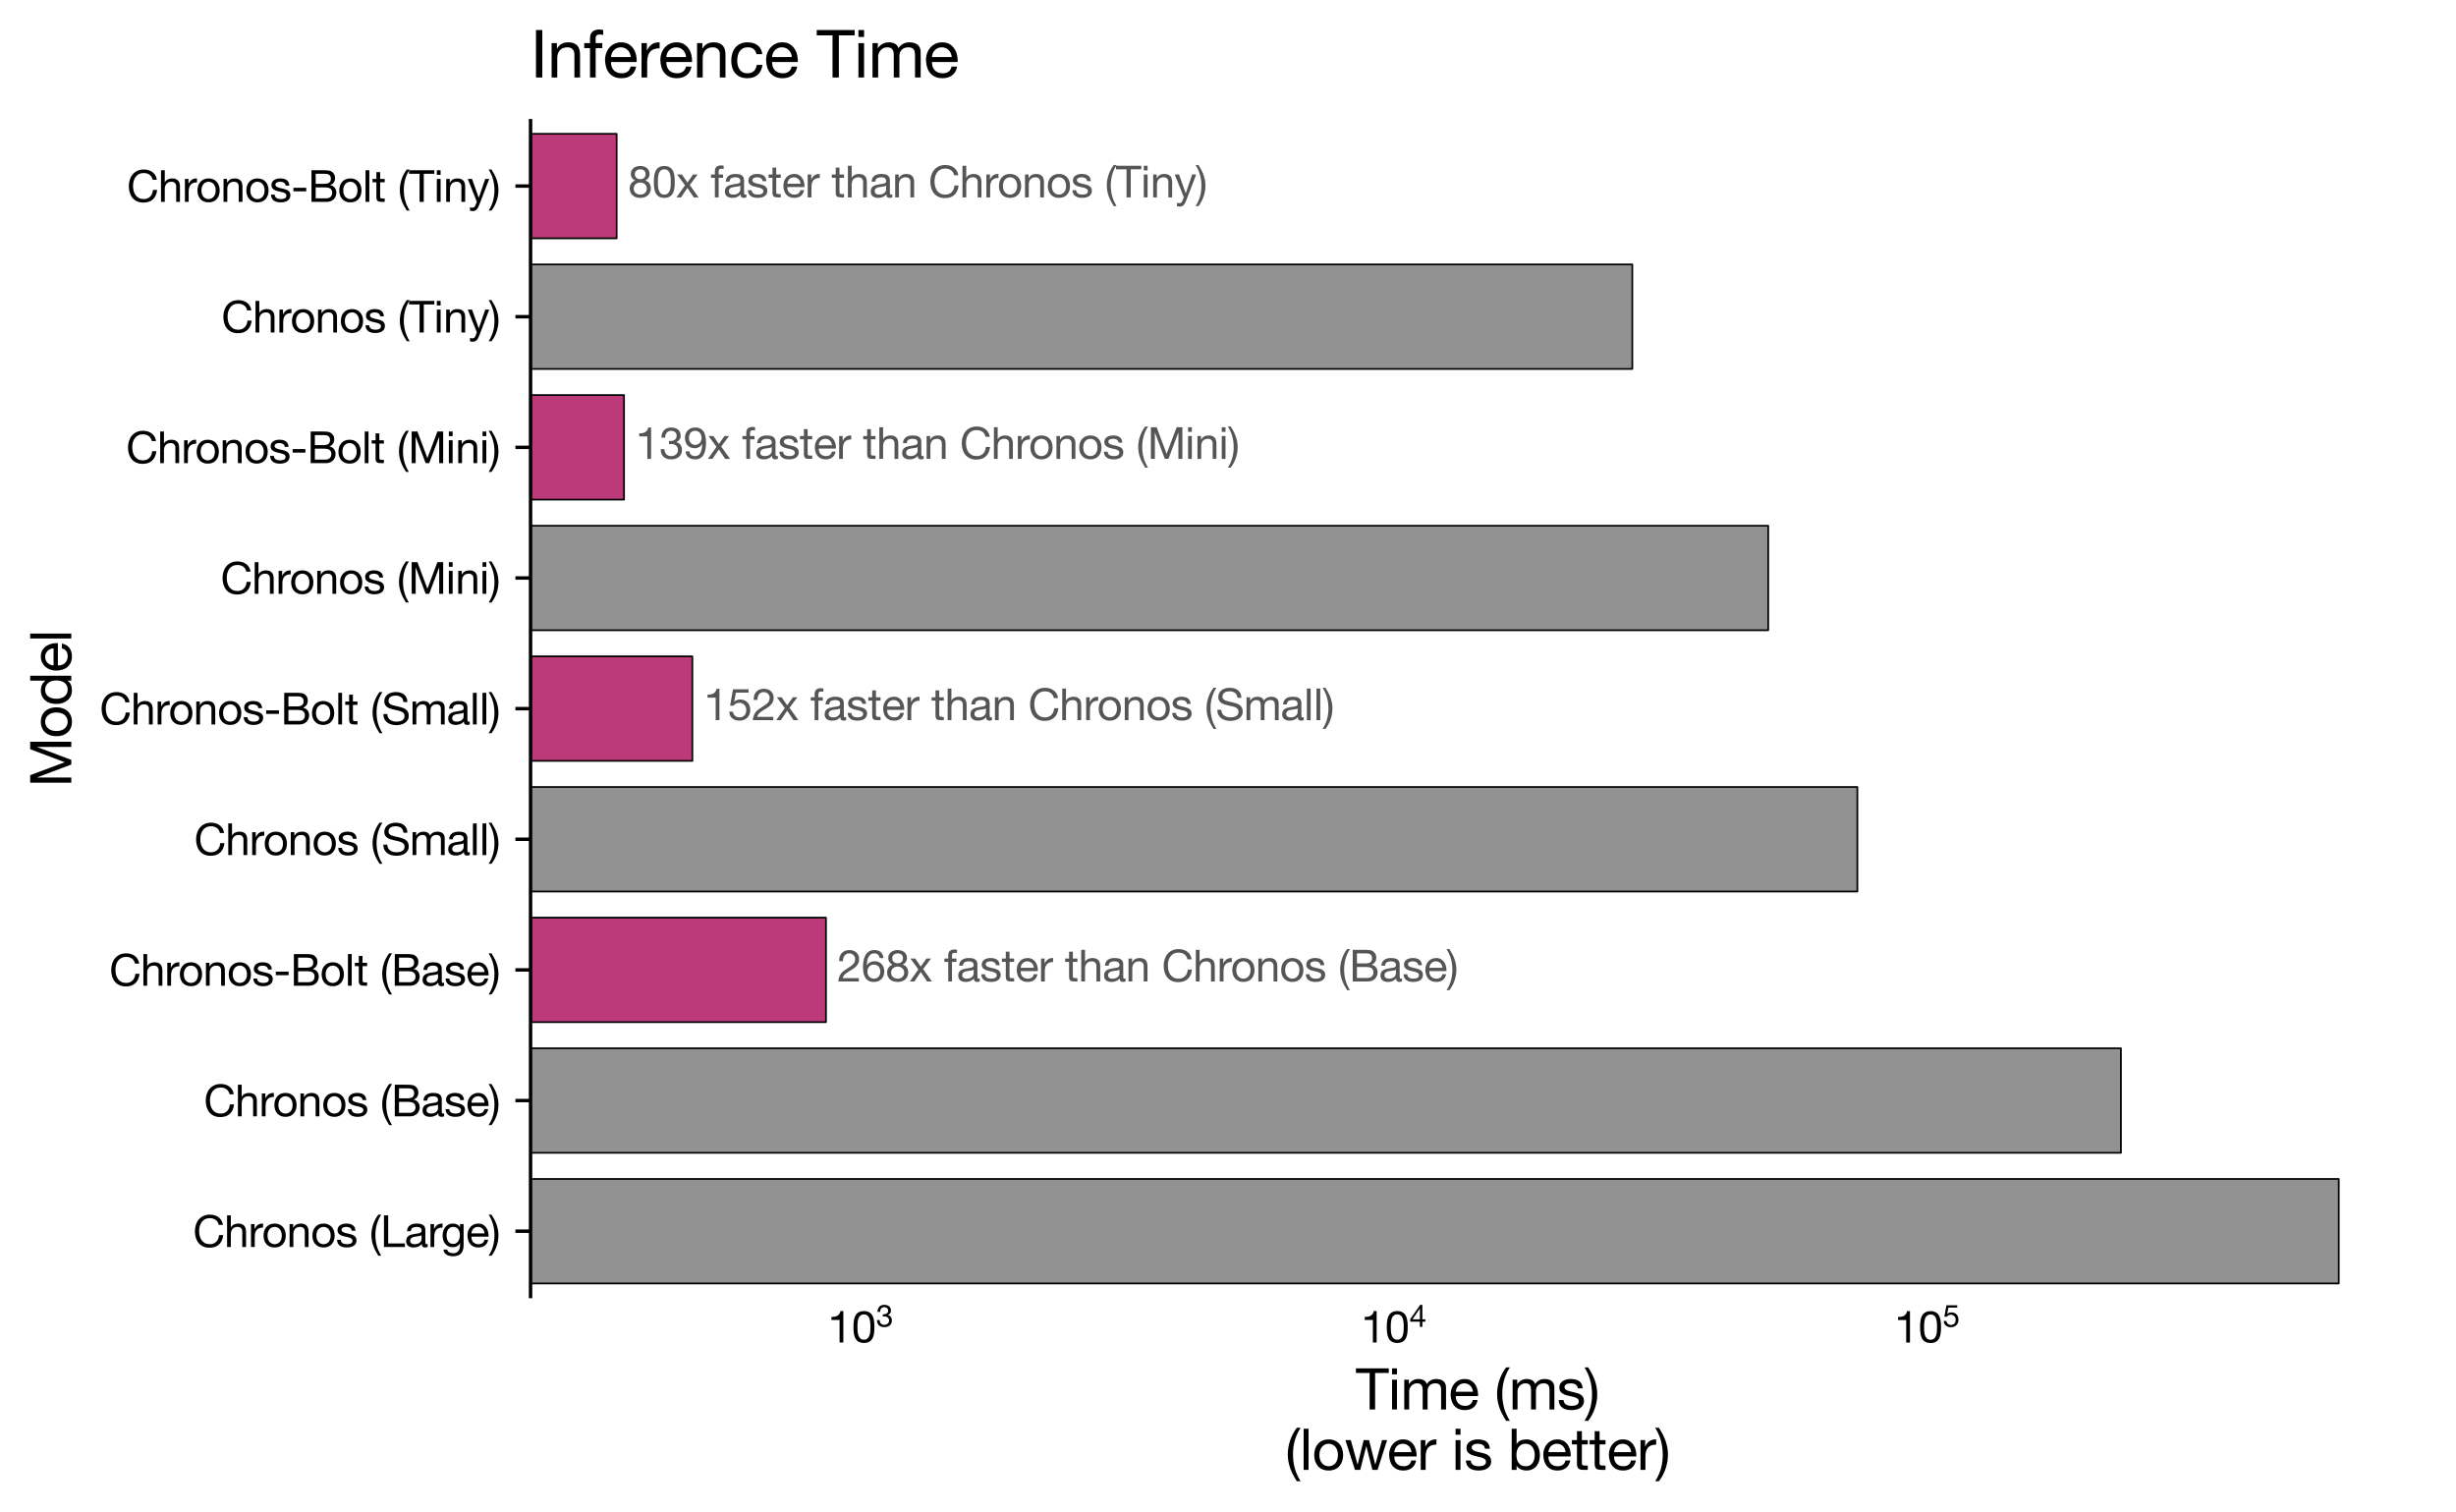 <?xml version="1.0" encoding="utf-8" standalone="no"?>
<!DOCTYPE svg PUBLIC "-//W3C//DTD SVG 1.1//EN"
  "http://www.w3.org/Graphics/SVG/1.1/DTD/svg11.dtd">
<svg xmlns:xlink="http://www.w3.org/1999/xlink" width="567.772pt" height="349.546pt" viewBox="0 0 567.772 349.546" xmlns="http://www.w3.org/2000/svg" version="1.1">
 <defs>
  <style type="text/css">*{stroke-linejoin: round; stroke-linecap: butt}</style>
 </defs>
 <g id="figure_1">
  <g id="patch_1">
   <path d="M 0 349.546 
L 567.772 349.546 
L 567.772 0 
L 0 0 
z
" style="fill: #ffffff"/>
  </g>
  <g id="axes_1">
   <g id="patch_2">
    <path d="M 122.652 299.707 
L 560.572 299.707 
L 560.572 27.911 
L 122.652 27.911 
z
" style="fill: #ffffff"/>
   </g>
   <g id="matplotlib.axis_1">
    <g id="xtick_1">
     <g id="line2d_1"/>
     <g id="text_1">
      <!-- $\mathdefault{10^{3}}$ -->
      <g transform="translate(191.316 310.348) scale(0.1 -0.1)">
       <defs>
        <path id="HelveticaNeue-31" d="M 2278 0 
L 2278 4538 
L 1862 4538 
Q 1818 4282 1696 4115 
Q 1574 3949 1398 3853 
Q 1222 3757 1004 3721 
Q 787 3686 557 3686 
L 557 3251 
L 1734 3251 
L 1734 0 
L 2278 0 
z
" transform="scale(0.016)"/>
        <path id="HelveticaNeue-30" d="M 845 2234 
Q 845 2400 848 2601 
Q 851 2803 880 3004 
Q 909 3206 963 3398 
Q 1018 3590 1123 3734 
Q 1229 3878 1389 3968 
Q 1549 4058 1779 4058 
Q 2010 4058 2170 3968 
Q 2330 3878 2435 3734 
Q 2541 3590 2595 3398 
Q 2650 3206 2678 3004 
Q 2707 2803 2710 2601 
Q 2714 2400 2714 2234 
Q 2714 1978 2698 1661 
Q 2682 1344 2595 1065 
Q 2509 787 2317 595 
Q 2125 403 1779 403 
Q 1434 403 1242 595 
Q 1050 787 963 1065 
Q 877 1344 861 1661 
Q 845 1978 845 2234 
z
M 269 2227 
Q 269 1978 281 1709 
Q 294 1440 345 1184 
Q 397 928 493 701 
Q 589 474 755 301 
Q 922 128 1174 29 
Q 1427 -70 1779 -70 
Q 2138 -70 2387 29 
Q 2637 128 2803 301 
Q 2970 474 3066 701 
Q 3162 928 3213 1184 
Q 3264 1440 3277 1709 
Q 3290 1978 3290 2227 
Q 3290 2477 3277 2745 
Q 3264 3014 3213 3270 
Q 3162 3526 3066 3756 
Q 2970 3987 2803 4160 
Q 2637 4333 2384 4435 
Q 2131 4538 1779 4538 
Q 1427 4538 1174 4435 
Q 922 4333 755 4160 
Q 589 3987 493 3756 
Q 397 3526 345 3270 
Q 294 3014 281 2745 
Q 269 2477 269 2227 
z
" transform="scale(0.016)"/>
        <path id="HelveticaNeue-33" d="M 1395 2592 
L 1395 2131 
Q 1549 2150 1722 2150 
Q 1926 2150 2102 2096 
Q 2278 2042 2406 1930 
Q 2534 1818 2611 1654 
Q 2688 1491 2688 1280 
Q 2688 1075 2608 912 
Q 2528 749 2393 637 
Q 2259 525 2080 464 
Q 1901 403 1702 403 
Q 1235 403 992 681 
Q 749 960 736 1402 
L 192 1402 
Q 186 1050 291 774 
Q 397 499 595 310 
Q 794 122 1075 26 
Q 1357 -70 1702 -70 
Q 2022 -70 2307 16 
Q 2592 102 2803 275 
Q 3014 448 3139 707 
Q 3264 966 3264 1306 
Q 3264 1715 3062 2016 
Q 2861 2317 2445 2406 
L 2445 2419 
Q 2714 2541 2893 2777 
Q 3072 3014 3072 3322 
Q 3072 3635 2966 3865 
Q 2861 4096 2675 4243 
Q 2490 4390 2237 4464 
Q 1984 4538 1690 4538 
Q 1350 4538 1091 4429 
Q 832 4320 659 4128 
Q 486 3936 393 3667 
Q 301 3398 288 3072 
L 832 3072 
Q 832 3270 883 3449 
Q 934 3629 1040 3763 
Q 1146 3898 1309 3978 
Q 1472 4058 1690 4058 
Q 2035 4058 2265 3875 
Q 2496 3693 2496 3328 
Q 2496 3149 2425 3008 
Q 2355 2867 2236 2774 
Q 2118 2682 1961 2634 
Q 1805 2586 1632 2586 
L 1517 2586 
Q 1485 2586 1453 2586 
Q 1427 2586 1395 2592 
z
" transform="scale(0.016)"/>
       </defs>
       <use xlink:href="#HelveticaNeue-31" transform="translate(0 0.173)"/>
       <use xlink:href="#HelveticaNeue-30" transform="translate(55.6 0.173)"/>
       <use xlink:href="#HelveticaNeue-33" transform="translate(112.105 36.366) scale(0.7)"/>
      </g>
     </g>
    </g>
    <g id="xtick_2">
     <g id="line2d_2"/>
     <g id="text_2">
      <!-- $\mathdefault{10^{4}}$ -->
      <g transform="translate(314.606 310.348) scale(0.1 -0.1)">
       <defs>
        <path id="HelveticaNeue-34" d="M 2170 1542 
L 646 1542 
L 2157 3763 
L 2170 3763 
L 2170 1542 
z
M 2682 1542 
L 2682 4538 
L 2246 4538 
L 179 1587 
L 179 1062 
L 2170 1062 
L 2170 0 
L 2682 0 
L 2682 1062 
L 3296 1062 
L 3296 1542 
L 2682 1542 
z
" transform="scale(0.016)"/>
       </defs>
       <use xlink:href="#HelveticaNeue-31" transform="translate(0 0.173)"/>
       <use xlink:href="#HelveticaNeue-30" transform="translate(55.6 0.173)"/>
       <use xlink:href="#HelveticaNeue-34" transform="translate(112.105 36.366) scale(0.7)"/>
      </g>
     </g>
    </g>
    <g id="xtick_3">
     <g id="line2d_3"/>
     <g id="text_3">
      <!-- $\mathdefault{10^{5}}$ -->
      <g transform="translate(437.896 310.348) scale(0.1 -0.1)">
       <defs>
        <path id="HelveticaNeue-35" d="M 3008 3981 
L 3008 4461 
L 768 4461 
L 346 2106 
L 813 2080 
Q 973 2272 1181 2390 
Q 1389 2509 1658 2509 
Q 1888 2509 2077 2432 
Q 2266 2355 2400 2217 
Q 2534 2080 2608 1891 
Q 2682 1702 2682 1478 
Q 2682 1210 2605 1008 
Q 2528 806 2397 672 
Q 2266 538 2090 470 
Q 1914 403 1722 403 
Q 1517 403 1347 464 
Q 1178 525 1053 637 
Q 928 749 854 899 
Q 781 1050 768 1222 
L 224 1222 
Q 230 915 345 672 
Q 461 429 659 265 
Q 858 102 1117 16 
Q 1376 -70 1670 -70 
Q 2067 -70 2364 54 
Q 2662 179 2860 390 
Q 3059 602 3158 874 
Q 3258 1146 3258 1434 
Q 3258 1824 3142 2115 
Q 3027 2406 2828 2601 
Q 2630 2797 2361 2893 
Q 2093 2989 1792 2989 
Q 1562 2989 1328 2909 
Q 1094 2829 947 2662 
L 934 2675 
L 1178 3981 
L 3008 3981 
z
" transform="scale(0.016)"/>
       </defs>
       <use xlink:href="#HelveticaNeue-31" transform="translate(0 0.016)"/>
       <use xlink:href="#HelveticaNeue-30" transform="translate(55.6 0.016)"/>
       <use xlink:href="#HelveticaNeue-35" transform="translate(112.105 36.208) scale(0.7)"/>
      </g>
     </g>
    </g>
    <g id="xtick_4">
     <g id="line2d_4"/>
    </g>
    <g id="xtick_5">
     <g id="line2d_5"/>
    </g>
    <g id="xtick_6">
     <g id="line2d_6"/>
    </g>
    <g id="xtick_7">
     <g id="line2d_7"/>
    </g>
    <g id="xtick_8">
     <g id="line2d_8"/>
    </g>
    <g id="xtick_9">
     <g id="line2d_9"/>
    </g>
    <g id="xtick_10">
     <g id="line2d_10"/>
    </g>
    <g id="xtick_11">
     <g id="line2d_11"/>
    </g>
    <g id="xtick_12">
     <g id="line2d_12"/>
    </g>
    <g id="xtick_13">
     <g id="line2d_13"/>
    </g>
    <g id="xtick_14">
     <g id="line2d_14"/>
    </g>
    <g id="xtick_15">
     <g id="line2d_15"/>
    </g>
    <g id="xtick_16">
     <g id="line2d_16"/>
    </g>
    <g id="xtick_17">
     <g id="line2d_17"/>
    </g>
    <g id="xtick_18">
     <g id="line2d_18"/>
    </g>
    <g id="xtick_19">
     <g id="line2d_19"/>
    </g>
    <g id="xtick_20">
     <g id="line2d_20"/>
    </g>
    <g id="xtick_21">
     <g id="line2d_21"/>
    </g>
    <g id="xtick_22">
     <g id="line2d_22"/>
    </g>
    <g id="xtick_23">
     <g id="line2d_23"/>
    </g>
    <g id="xtick_24">
     <g id="line2d_24"/>
    </g>
    <g id="xtick_25">
     <g id="line2d_25"/>
    </g>
    <g id="xtick_26">
     <g id="line2d_26"/>
    </g>
    <g id="xtick_27">
     <g id="line2d_27"/>
    </g>
    <g id="xtick_28">
     <g id="line2d_28"/>
    </g>
    <g id="xtick_29">
     <g id="line2d_29"/>
    </g>
    <g id="xtick_30">
     <g id="line2d_30"/>
    </g>
    <g id="xtick_31">
     <g id="line2d_31"/>
    </g>
    <g id="xtick_32">
     <g id="line2d_32"/>
    </g>
    <g id="xtick_33">
     <g id="line2d_33"/>
    </g>
    <g id="text_4">
     <!-- Time (ms) -->
     <g transform="translate(313.434 325.82) scale(0.13 -0.13)">
      <defs>
       <path id="HelveticaNeue-54" d="M 1536 4058 
L 1536 0 
L 2144 0 
L 2144 4058 
L 3667 4058 
L 3667 4570 
L 13 4570 
L 13 4058 
L 1536 4058 
z
" transform="scale(0.016)"/>
       <path id="HelveticaNeue-69" d="M 986 3904 
L 986 4570 
L 442 4570 
L 442 3904 
L 986 3904 
z
M 442 3309 
L 442 0 
L 986 0 
L 986 3309 
L 442 3309 
z
" transform="scale(0.016)"/>
       <path id="HelveticaNeue-6d" d="M 410 3309 
L 410 0 
L 954 0 
L 954 2061 
Q 954 2157 1002 2301 
Q 1050 2445 1155 2579 
Q 1261 2714 1430 2810 
Q 1600 2906 1837 2906 
Q 2022 2906 2140 2851 
Q 2259 2797 2329 2697 
Q 2400 2598 2429 2464 
Q 2458 2330 2458 2170 
L 2458 0 
L 3002 0 
L 3002 2061 
Q 3002 2445 3232 2675 
Q 3462 2906 3866 2906 
Q 4064 2906 4189 2848 
Q 4314 2790 4384 2691 
Q 4454 2592 4480 2457 
Q 4506 2323 4506 2170 
L 4506 0 
L 5050 0 
L 5050 2426 
Q 5050 2682 4970 2864 
Q 4890 3046 4746 3161 
Q 4602 3277 4400 3331 
Q 4198 3386 3949 3386 
Q 3622 3386 3350 3238 
Q 3078 3091 2912 2822 
Q 2810 3130 2560 3258 
Q 2310 3386 2003 3386 
Q 1306 3386 934 2822 
L 922 2822 
L 922 3309 
L 410 3309 
z
" transform="scale(0.016)"/>
       <path id="HelveticaNeue-65" d="M 2707 1971 
L 806 1971 
Q 819 2163 889 2332 
Q 960 2502 1081 2630 
Q 1203 2758 1372 2832 
Q 1542 2906 1754 2906 
Q 1958 2906 2128 2832 
Q 2298 2758 2422 2633 
Q 2547 2509 2620 2336 
Q 2694 2163 2707 1971 
z
M 3232 1050 
L 2694 1050 
Q 2624 723 2403 563 
Q 2182 403 1837 403 
Q 1568 403 1369 492 
Q 1171 582 1043 732 
Q 915 883 857 1078 
Q 800 1274 806 1491 
L 3283 1491 
Q 3296 1792 3229 2125 
Q 3162 2458 2986 2739 
Q 2810 3021 2518 3203 
Q 2227 3386 1786 3386 
Q 1446 3386 1161 3258 
Q 877 3130 669 2899 
Q 461 2669 345 2355 
Q 230 2042 230 1664 
Q 243 1286 342 966 
Q 442 646 640 416 
Q 838 186 1129 58 
Q 1421 -70 1818 -70 
Q 2381 -70 2752 211 
Q 3123 493 3232 1050 
z
" transform="scale(0.016)"/>
       <path id="HelveticaNeue-20" transform="scale(0.016)"/>
       <path id="HelveticaNeue-28" d="M 1306 -1261 
L 1722 -1261 
Q 1267 -525 1072 198 
Q 877 922 877 1728 
Q 877 2515 1069 3232 
Q 1261 3949 1722 4678 
L 1306 4678 
Q 806 4019 553 3251 
Q 301 2483 301 1728 
Q 301 1306 371 922 
Q 442 538 573 173 
Q 704 -192 889 -547 
Q 1075 -902 1306 -1261 
z
" transform="scale(0.016)"/>
       <path id="HelveticaNeue-73" d="M 742 1043 
L 198 1043 
Q 211 736 326 521 
Q 442 307 634 176 
Q 826 45 1075 -12 
Q 1325 -70 1600 -70 
Q 1850 -70 2102 -22 
Q 2355 26 2556 147 
Q 2758 269 2883 467 
Q 3008 666 3008 966 
Q 3008 1203 2915 1363 
Q 2822 1523 2672 1628 
Q 2522 1734 2326 1798 
Q 2131 1862 1926 1907 
Q 1734 1952 1542 1993 
Q 1350 2035 1196 2096 
Q 1043 2157 944 2249 
Q 845 2342 845 2483 
Q 845 2611 909 2691 
Q 973 2771 1075 2819 
Q 1178 2867 1302 2886 
Q 1427 2906 1549 2906 
Q 1683 2906 1814 2877 
Q 1946 2848 2054 2784 
Q 2163 2720 2233 2614 
Q 2304 2509 2317 2349 
L 2861 2349 
Q 2842 2650 2733 2851 
Q 2624 3053 2441 3171 
Q 2259 3290 2022 3338 
Q 1786 3386 1504 3386 
Q 1286 3386 1065 3331 
Q 845 3277 669 3165 
Q 493 3053 381 2873 
Q 269 2694 269 2445 
Q 269 2125 429 1945 
Q 589 1766 829 1667 
Q 1069 1568 1350 1513 
Q 1632 1459 1872 1392 
Q 2112 1325 2272 1216 
Q 2432 1107 2432 896 
Q 2432 742 2355 643 
Q 2278 544 2160 493 
Q 2042 442 1901 422 
Q 1760 403 1632 403 
Q 1466 403 1309 435 
Q 1152 467 1027 540 
Q 902 614 825 739 
Q 749 864 742 1043 
z
" transform="scale(0.016)"/>
       <path id="HelveticaNeue-29" d="M -58 -1261 
L 352 -1261 
Q 851 -602 1104 163 
Q 1357 928 1357 1683 
Q 1357 2106 1286 2490 
Q 1216 2874 1085 3242 
Q 954 3610 768 3965 
Q 582 4320 352 4678 
L -58 4678 
Q 390 3942 585 3216 
Q 781 2490 781 1683 
Q 781 902 589 182 
Q 397 -538 -58 -1261 
z
" transform="scale(0.016)"/>
      </defs>
      <use xlink:href="#HelveticaNeue-54"/>
      <use xlink:href="#HelveticaNeue-69" x="57.4"/>
      <use xlink:href="#HelveticaNeue-6d" x="79.6"/>
      <use xlink:href="#HelveticaNeue-65" x="164.9"/>
      <use xlink:href="#HelveticaNeue-20" x="218.6"/>
      <use xlink:href="#HelveticaNeue-28" x="246.4"/>
      <use xlink:href="#HelveticaNeue-6d" x="272.3"/>
      <use xlink:href="#HelveticaNeue-73" x="357.6"/>
      <use xlink:href="#HelveticaNeue-29" x="407.6"/>
     </g>
     <!-- (lower is better) -->
     <g transform="translate(297.086 339.784) scale(0.13 -0.13)">
      <defs>
       <path id="HelveticaNeue-6c" d="M 442 4570 
L 442 0 
L 986 0 
L 986 4570 
L 442 4570 
z
" transform="scale(0.016)"/>
       <path id="HelveticaNeue-6f" d="M 806 1651 
Q 806 1952 886 2185 
Q 966 2419 1107 2579 
Q 1248 2739 1437 2822 
Q 1626 2906 1837 2906 
Q 2048 2906 2237 2822 
Q 2426 2739 2566 2579 
Q 2707 2419 2787 2185 
Q 2867 1952 2867 1651 
Q 2867 1350 2787 1116 
Q 2707 883 2566 726 
Q 2426 570 2237 486 
Q 2048 403 1837 403 
Q 1626 403 1437 486 
Q 1248 570 1107 726 
Q 966 883 886 1116 
Q 806 1350 806 1651 
z
M 230 1651 
Q 230 1286 332 972 
Q 435 659 640 425 
Q 845 192 1145 61 
Q 1446 -70 1837 -70 
Q 2234 -70 2531 61 
Q 2829 192 3033 425 
Q 3238 659 3340 972 
Q 3443 1286 3443 1651 
Q 3443 2016 3340 2333 
Q 3238 2650 3033 2883 
Q 2829 3117 2531 3251 
Q 2234 3386 1837 3386 
Q 1446 3386 1145 3251 
Q 845 3117 640 2883 
Q 435 2650 332 2333 
Q 230 2016 230 1651 
z
" transform="scale(0.016)"/>
       <path id="HelveticaNeue-77" d="M 3686 0 
L 4742 3309 
L 4179 3309 
L 3437 602 
L 3424 602 
L 2733 3309 
L 2138 3309 
L 1472 602 
L 1459 602 
L 710 3309 
L 109 3309 
L 1171 0 
L 1760 0 
L 2426 2630 
L 2438 2630 
L 3110 0 
L 3686 0 
z
" transform="scale(0.016)"/>
       <path id="HelveticaNeue-72" d="M 390 3309 
L 390 0 
L 934 0 
L 934 1472 
Q 934 1792 998 2038 
Q 1062 2285 1203 2457 
Q 1344 2630 1574 2720 
Q 1805 2810 2131 2810 
L 2131 3386 
Q 1690 3398 1402 3206 
Q 1114 3014 915 2611 
L 902 2611 
L 902 3309 
L 390 3309 
z
" transform="scale(0.016)"/>
       <path id="HelveticaNeue-62" d="M 429 4570 
L 429 0 
L 973 0 
L 973 442 
L 986 442 
Q 1075 294 1206 195 
Q 1338 96 1485 38 
Q 1632 -19 1782 -44 
Q 1933 -70 2054 -70 
Q 2432 -70 2717 64 
Q 3002 198 3190 432 
Q 3379 666 3472 979 
Q 3565 1293 3565 1645 
Q 3565 1997 3469 2310 
Q 3373 2624 3184 2864 
Q 2995 3104 2710 3245 
Q 2426 3386 2042 3386 
Q 1696 3386 1408 3261 
Q 1120 3136 986 2861 
L 973 2861 
L 973 4570 
L 429 4570 
z
M 2989 1683 
Q 2989 1440 2937 1209 
Q 2886 979 2771 800 
Q 2656 621 2467 512 
Q 2278 403 1997 403 
Q 1715 403 1516 508 
Q 1318 614 1193 787 
Q 1069 960 1011 1187 
Q 954 1414 954 1658 
Q 954 1888 1008 2112 
Q 1062 2336 1184 2512 
Q 1306 2688 1498 2797 
Q 1690 2906 1965 2906 
Q 2227 2906 2422 2803 
Q 2618 2701 2742 2528 
Q 2867 2355 2928 2134 
Q 2989 1914 2989 1683 
z
" transform="scale(0.016)"/>
       <path id="HelveticaNeue-74" d="M 1165 3309 
L 1165 4301 
L 621 4301 
L 621 3309 
L 58 3309 
L 58 2829 
L 621 2829 
L 621 723 
Q 621 493 665 352 
Q 710 211 803 134 
Q 896 58 1046 29 
Q 1197 0 1408 0 
L 1824 0 
L 1824 480 
L 1574 480 
Q 1446 480 1366 489 
Q 1286 499 1241 531 
Q 1197 563 1181 620 
Q 1165 678 1165 774 
L 1165 2829 
L 1824 2829 
L 1824 3309 
L 1165 3309 
z
" transform="scale(0.016)"/>
      </defs>
      <use xlink:href="#HelveticaNeue-28"/>
      <use xlink:href="#HelveticaNeue-6c" x="25.9"/>
      <use xlink:href="#HelveticaNeue-6f" x="48.1"/>
      <use xlink:href="#HelveticaNeue-77" x="105.5"/>
      <use xlink:href="#HelveticaNeue-65" x="181.3"/>
      <use xlink:href="#HelveticaNeue-72" x="235"/>
      <use xlink:href="#HelveticaNeue-20" x="268.3"/>
      <use xlink:href="#HelveticaNeue-69" x="296.1"/>
      <use xlink:href="#HelveticaNeue-73" x="318.3"/>
      <use xlink:href="#HelveticaNeue-20" x="368.3"/>
      <use xlink:href="#HelveticaNeue-62" x="396.1"/>
      <use xlink:href="#HelveticaNeue-65" x="455.4"/>
      <use xlink:href="#HelveticaNeue-74" x="509.1"/>
      <use xlink:href="#HelveticaNeue-74" x="540.6"/>
      <use xlink:href="#HelveticaNeue-65" x="572.1"/>
      <use xlink:href="#HelveticaNeue-72" x="625.8"/>
      <use xlink:href="#HelveticaNeue-29" x="659.1"/>
     </g>
    </g>
   </g>
   <g id="matplotlib.axis_2">
    <g id="ytick_1">
     <g id="line2d_34">
      <defs>
       <path id="m5e6c08bc9f" d="M 0 0 
L -3.5 0 
" style="stroke: #000000; stroke-width: 0.8"/>
      </defs>
      <g>
       <use xlink:href="#m5e6c08bc9f" x="122.652" y="43.011" style="stroke: #000000; stroke-width: 0.8"/>
      </g>
     </g>
     <g id="text_5">
      <!-- Chronos-Bolt (Tiny) -->
      <g transform="translate(29.344 46.665) scale(0.1 -0.1)">
       <defs>
        <path id="HelveticaNeue-43" d="M 3712 3194 
L 4320 3194 
Q 4269 3558 4102 3836 
Q 3936 4115 3686 4300 
Q 3437 4486 3117 4582 
Q 2797 4678 2438 4678 
Q 1914 4678 1507 4489 
Q 1101 4301 829 3974 
Q 557 3648 416 3209 
Q 275 2771 275 2272 
Q 275 1773 406 1337 
Q 538 902 800 582 
Q 1062 262 1459 80 
Q 1856 -102 2387 -102 
Q 3264 -102 3769 378 
Q 4275 858 4365 1722 
L 3757 1722 
Q 3738 1440 3642 1197 
Q 3546 954 3376 778 
Q 3206 602 2972 502 
Q 2739 403 2438 403 
Q 2029 403 1734 556 
Q 1440 710 1251 969 
Q 1062 1229 972 1577 
Q 883 1926 883 2317 
Q 883 2675 972 3008 
Q 1062 3341 1251 3600 
Q 1440 3859 1731 4012 
Q 2022 4166 2432 4166 
Q 2912 4166 3261 3923 
Q 3610 3680 3712 3194 
z
" transform="scale(0.016)"/>
        <path id="HelveticaNeue-68" d="M 410 4570 
L 410 0 
L 954 0 
L 954 1869 
Q 954 2093 1014 2281 
Q 1075 2470 1196 2611 
Q 1318 2752 1500 2829 
Q 1683 2906 1933 2906 
Q 2246 2906 2425 2726 
Q 2605 2547 2605 2240 
L 2605 0 
L 3149 0 
L 3149 2176 
Q 3149 2445 3094 2665 
Q 3040 2886 2905 3046 
Q 2771 3206 2553 3296 
Q 2336 3386 2010 3386 
Q 1862 3386 1705 3354 
Q 1549 3322 1405 3254 
Q 1261 3187 1145 3081 
Q 1030 2976 966 2822 
L 954 2822 
L 954 4570 
L 410 4570 
z
" transform="scale(0.016)"/>
        <path id="HelveticaNeue-6e" d="M 410 3309 
L 410 0 
L 954 0 
L 954 1869 
Q 954 2093 1014 2281 
Q 1075 2470 1196 2611 
Q 1318 2752 1500 2829 
Q 1683 2906 1933 2906 
Q 2246 2906 2425 2726 
Q 2605 2547 2605 2240 
L 2605 0 
L 3149 0 
L 3149 2176 
Q 3149 2445 3094 2665 
Q 3040 2886 2905 3046 
Q 2771 3206 2553 3296 
Q 2336 3386 2010 3386 
Q 1274 3386 934 2784 
L 922 2784 
L 922 3309 
L 410 3309 
z
" transform="scale(0.016)"/>
        <path id="HelveticaNeue-2d" d="M 320 2035 
L 320 1523 
L 2170 1523 
L 2170 2035 
L 320 2035 
z
" transform="scale(0.016)"/>
        <path id="HelveticaNeue-42" d="M 1107 2605 
L 1107 4058 
L 2323 4058 
Q 2522 4058 2698 4035 
Q 2874 4013 3008 3936 
Q 3142 3859 3219 3718 
Q 3296 3578 3296 3334 
Q 3296 2970 3069 2787 
Q 2842 2605 2323 2605 
L 1107 2605 
z
M 499 4570 
L 499 0 
L 2707 0 
Q 3046 0 3305 112 
Q 3565 224 3741 406 
Q 3917 589 4006 825 
Q 4096 1062 4096 1312 
Q 4096 1734 3872 2028 
Q 3648 2323 3226 2413 
L 3226 2426 
Q 3552 2554 3728 2819 
Q 3904 3085 3904 3450 
Q 3904 3795 3747 4032 
Q 3590 4269 3366 4403 
Q 3264 4467 3120 4499 
Q 2976 4531 2809 4547 
Q 2643 4563 2473 4566 
Q 2304 4570 2157 4570 
L 499 4570 
z
M 1107 512 
L 1107 2093 
L 2496 2093 
Q 2688 2093 2867 2057 
Q 3046 2022 3184 1936 
Q 3322 1850 3405 1702 
Q 3488 1555 3488 1331 
Q 3488 947 3261 729 
Q 3034 512 2630 512 
L 1107 512 
z
" transform="scale(0.016)"/>
        <path id="HelveticaNeue-79" d="M 1709 -442 
Q 1613 -685 1520 -851 
Q 1427 -1018 1315 -1123 
Q 1203 -1229 1065 -1277 
Q 928 -1325 749 -1325 
Q 653 -1325 557 -1312 
Q 461 -1299 371 -1267 
L 371 -768 
Q 442 -800 534 -822 
Q 627 -845 691 -845 
Q 858 -845 970 -765 
Q 1082 -685 1139 -538 
L 1363 19 
L 51 3309 
L 666 3309 
L 1632 602 
L 1645 602 
L 2573 3309 
L 3149 3309 
L 1709 -442 
z
" transform="scale(0.016)"/>
       </defs>
       <use xlink:href="#HelveticaNeue-43"/>
       <use xlink:href="#HelveticaNeue-68" x="72.2"/>
       <use xlink:href="#HelveticaNeue-72" x="127.8"/>
       <use xlink:href="#HelveticaNeue-6f" x="159.35"/>
       <use xlink:href="#HelveticaNeue-6e" x="216.75"/>
       <use xlink:href="#HelveticaNeue-6f" x="272.35"/>
       <use xlink:href="#HelveticaNeue-73" x="329.75"/>
       <use xlink:href="#HelveticaNeue-2d" x="379.75"/>
       <use xlink:href="#HelveticaNeue-42" x="418.65"/>
       <use xlink:href="#HelveticaNeue-6f" x="487.15"/>
       <use xlink:href="#HelveticaNeue-6c" x="544.55"/>
       <use xlink:href="#HelveticaNeue-74" x="566.75"/>
       <use xlink:href="#HelveticaNeue-20" x="598.25"/>
       <use xlink:href="#HelveticaNeue-28" x="626.05"/>
       <use xlink:href="#HelveticaNeue-54" x="651.95"/>
       <use xlink:href="#HelveticaNeue-69" x="709.35"/>
       <use xlink:href="#HelveticaNeue-6e" x="731.55"/>
       <use xlink:href="#HelveticaNeue-79" x="787.15"/>
       <use xlink:href="#HelveticaNeue-29" x="837.15"/>
      </g>
     </g>
    </g>
    <g id="ytick_2">
     <g id="line2d_35">
      <g>
       <use xlink:href="#m5e6c08bc9f" x="122.652" y="73.21" style="stroke: #000000; stroke-width: 0.8"/>
      </g>
     </g>
     <g id="text_6">
      <!-- Chronos (Tiny) -->
      <g transform="translate(51.196 76.865) scale(0.1 -0.1)">
       <use xlink:href="#HelveticaNeue-43"/>
       <use xlink:href="#HelveticaNeue-68" x="72.2"/>
       <use xlink:href="#HelveticaNeue-72" x="127.8"/>
       <use xlink:href="#HelveticaNeue-6f" x="159.35"/>
       <use xlink:href="#HelveticaNeue-6e" x="216.75"/>
       <use xlink:href="#HelveticaNeue-6f" x="272.35"/>
       <use xlink:href="#HelveticaNeue-73" x="329.75"/>
       <use xlink:href="#HelveticaNeue-20" x="379.75"/>
       <use xlink:href="#HelveticaNeue-28" x="407.55"/>
       <use xlink:href="#HelveticaNeue-54" x="433.45"/>
       <use xlink:href="#HelveticaNeue-69" x="490.85"/>
       <use xlink:href="#HelveticaNeue-6e" x="513.05"/>
       <use xlink:href="#HelveticaNeue-79" x="568.65"/>
       <use xlink:href="#HelveticaNeue-29" x="618.65"/>
      </g>
     </g>
    </g>
    <g id="ytick_3">
     <g id="line2d_36">
      <g>
       <use xlink:href="#m5e6c08bc9f" x="122.652" y="103.41" style="stroke: #000000; stroke-width: 0.8"/>
      </g>
     </g>
     <g id="text_7">
      <!-- Chronos-Bolt (Mini) -->
      <g transform="translate(29.155 107.065) scale(0.1 -0.1)">
       <defs>
        <path id="HelveticaNeue-4d" d="M 512 4570 
L 512 0 
L 1088 0 
L 1088 3802 
L 1101 3802 
L 2528 0 
L 3046 0 
L 4474 3802 
L 4486 3802 
L 4486 0 
L 5062 0 
L 5062 4570 
L 4230 4570 
L 2784 730 
L 1344 4570 
L 512 4570 
z
" transform="scale(0.016)"/>
       </defs>
       <use xlink:href="#HelveticaNeue-43"/>
       <use xlink:href="#HelveticaNeue-68" x="72.2"/>
       <use xlink:href="#HelveticaNeue-72" x="127.8"/>
       <use xlink:href="#HelveticaNeue-6f" x="159.35"/>
       <use xlink:href="#HelveticaNeue-6e" x="216.75"/>
       <use xlink:href="#HelveticaNeue-6f" x="272.35"/>
       <use xlink:href="#HelveticaNeue-73" x="329.75"/>
       <use xlink:href="#HelveticaNeue-2d" x="379.75"/>
       <use xlink:href="#HelveticaNeue-42" x="418.65"/>
       <use xlink:href="#HelveticaNeue-6f" x="487.15"/>
       <use xlink:href="#HelveticaNeue-6c" x="544.55"/>
       <use xlink:href="#HelveticaNeue-74" x="566.75"/>
       <use xlink:href="#HelveticaNeue-20" x="598.25"/>
       <use xlink:href="#HelveticaNeue-28" x="626.05"/>
       <use xlink:href="#HelveticaNeue-4d" x="651.95"/>
       <use xlink:href="#HelveticaNeue-69" x="739.05"/>
       <use xlink:href="#HelveticaNeue-6e" x="761.25"/>
       <use xlink:href="#HelveticaNeue-69" x="816.85"/>
       <use xlink:href="#HelveticaNeue-29" x="839.05"/>
      </g>
     </g>
    </g>
    <g id="ytick_4">
     <g id="line2d_37">
      <g>
       <use xlink:href="#m5e6c08bc9f" x="122.652" y="133.609" style="stroke: #000000; stroke-width: 0.8"/>
      </g>
     </g>
     <g id="text_8">
      <!-- Chronos (Mini) -->
      <g transform="translate(51.007 137.264) scale(0.1 -0.1)">
       <use xlink:href="#HelveticaNeue-43"/>
       <use xlink:href="#HelveticaNeue-68" x="72.2"/>
       <use xlink:href="#HelveticaNeue-72" x="127.8"/>
       <use xlink:href="#HelveticaNeue-6f" x="159.35"/>
       <use xlink:href="#HelveticaNeue-6e" x="216.75"/>
       <use xlink:href="#HelveticaNeue-6f" x="272.35"/>
       <use xlink:href="#HelveticaNeue-73" x="329.75"/>
       <use xlink:href="#HelveticaNeue-20" x="379.75"/>
       <use xlink:href="#HelveticaNeue-28" x="407.55"/>
       <use xlink:href="#HelveticaNeue-4d" x="433.45"/>
       <use xlink:href="#HelveticaNeue-69" x="520.55"/>
       <use xlink:href="#HelveticaNeue-6e" x="542.75"/>
       <use xlink:href="#HelveticaNeue-69" x="598.35"/>
       <use xlink:href="#HelveticaNeue-29" x="620.55"/>
      </g>
     </g>
    </g>
    <g id="ytick_5">
     <g id="line2d_38">
      <g>
       <use xlink:href="#m5e6c08bc9f" x="122.652" y="163.809" style="stroke: #000000; stroke-width: 0.8"/>
      </g>
     </g>
     <g id="text_9">
      <!-- Chronos-Bolt (Small) -->
      <g transform="translate(23.044 167.464) scale(0.1 -0.1)">
       <defs>
        <path id="HelveticaNeue-53" d="M 3142 3232 
L 3718 3232 
Q 3706 3610 3574 3882 
Q 3443 4154 3216 4333 
Q 2989 4512 2688 4595 
Q 2387 4678 2035 4678 
Q 1722 4678 1424 4598 
Q 1126 4518 892 4355 
Q 659 4192 518 3939 
Q 378 3686 378 3341 
Q 378 3027 502 2819 
Q 627 2611 835 2480 
Q 1043 2349 1305 2269 
Q 1568 2189 1840 2128 
Q 2112 2067 2374 2009 
Q 2637 1952 2845 1859 
Q 3053 1766 3177 1619 
Q 3302 1472 3302 1235 
Q 3302 986 3200 826 
Q 3098 666 2931 573 
Q 2765 480 2557 441 
Q 2349 403 2144 403 
Q 1888 403 1645 467 
Q 1402 531 1219 665 
Q 1037 800 925 1008 
Q 813 1216 813 1504 
L 237 1504 
Q 237 1088 387 784 
Q 538 480 797 285 
Q 1056 90 1398 -6 
Q 1741 -102 2125 -102 
Q 2438 -102 2755 -28 
Q 3072 45 3328 208 
Q 3584 371 3747 630 
Q 3910 890 3910 1254 
Q 3910 1594 3785 1818 
Q 3661 2042 3453 2189 
Q 3245 2336 2982 2422 
Q 2720 2509 2448 2573 
Q 2176 2637 1913 2691 
Q 1651 2746 1443 2829 
Q 1235 2912 1110 3043 
Q 986 3174 986 3386 
Q 986 3610 1072 3760 
Q 1158 3910 1302 4000 
Q 1446 4090 1632 4128 
Q 1818 4166 2010 4166 
Q 2483 4166 2787 3945 
Q 3091 3725 3142 3232 
z
" transform="scale(0.016)"/>
        <path id="HelveticaNeue-61" d="M 3341 13 
Q 3200 -70 2950 -70 
Q 2739 -70 2614 48 
Q 2490 166 2490 435 
Q 2266 166 1968 48 
Q 1670 -70 1325 -70 
Q 1101 -70 899 -19 
Q 698 32 550 141 
Q 403 250 316 426 
Q 230 602 230 851 
Q 230 1133 326 1312 
Q 422 1491 579 1603 
Q 736 1715 937 1772 
Q 1139 1830 1350 1869 
Q 1574 1914 1776 1936 
Q 1978 1958 2131 2000 
Q 2285 2042 2374 2122 
Q 2464 2202 2464 2355 
Q 2464 2534 2397 2643 
Q 2330 2752 2224 2809 
Q 2118 2867 1987 2886 
Q 1856 2906 1728 2906 
Q 1382 2906 1152 2774 
Q 922 2643 902 2278 
L 358 2278 
Q 371 2586 486 2797 
Q 602 3008 794 3139 
Q 986 3270 1232 3328 
Q 1478 3386 1760 3386 
Q 1984 3386 2205 3354 
Q 2426 3322 2605 3222 
Q 2784 3123 2893 2944 
Q 3002 2765 3002 2477 
L 3002 774 
Q 3002 582 3024 492 
Q 3046 403 3174 403 
Q 3245 403 3341 435 
L 3341 13 
z
M 2458 1709 
Q 2355 1632 2188 1597 
Q 2022 1562 1840 1539 
Q 1658 1517 1472 1488 
Q 1286 1459 1139 1395 
Q 992 1331 899 1212 
Q 806 1094 806 890 
Q 806 755 860 662 
Q 915 570 1001 512 
Q 1088 454 1203 428 
Q 1318 403 1446 403 
Q 1715 403 1907 476 
Q 2099 550 2220 662 
Q 2342 774 2400 905 
Q 2458 1037 2458 1152 
L 2458 1709 
z
" transform="scale(0.016)"/>
       </defs>
       <use xlink:href="#HelveticaNeue-43"/>
       <use xlink:href="#HelveticaNeue-68" x="72.2"/>
       <use xlink:href="#HelveticaNeue-72" x="127.8"/>
       <use xlink:href="#HelveticaNeue-6f" x="159.35"/>
       <use xlink:href="#HelveticaNeue-6e" x="216.75"/>
       <use xlink:href="#HelveticaNeue-6f" x="272.35"/>
       <use xlink:href="#HelveticaNeue-73" x="329.75"/>
       <use xlink:href="#HelveticaNeue-2d" x="379.75"/>
       <use xlink:href="#HelveticaNeue-42" x="418.65"/>
       <use xlink:href="#HelveticaNeue-6f" x="487.15"/>
       <use xlink:href="#HelveticaNeue-6c" x="544.55"/>
       <use xlink:href="#HelveticaNeue-74" x="566.75"/>
       <use xlink:href="#HelveticaNeue-20" x="598.25"/>
       <use xlink:href="#HelveticaNeue-28" x="626.05"/>
       <use xlink:href="#HelveticaNeue-53" x="651.95"/>
       <use xlink:href="#HelveticaNeue-6d" x="716.75"/>
       <use xlink:href="#HelveticaNeue-61" x="802.05"/>
       <use xlink:href="#HelveticaNeue-6c" x="855.75"/>
       <use xlink:href="#HelveticaNeue-6c" x="877.95"/>
       <use xlink:href="#HelveticaNeue-29" x="900.15"/>
      </g>
     </g>
    </g>
    <g id="ytick_6">
     <g id="line2d_39">
      <g>
       <use xlink:href="#m5e6c08bc9f" x="122.652" y="194.008" style="stroke: #000000; stroke-width: 0.8"/>
      </g>
     </g>
     <g id="text_10">
      <!-- Chronos (Small) -->
      <g transform="translate(44.896 197.663) scale(0.1 -0.1)">
       <use xlink:href="#HelveticaNeue-43"/>
       <use xlink:href="#HelveticaNeue-68" x="72.2"/>
       <use xlink:href="#HelveticaNeue-72" x="127.8"/>
       <use xlink:href="#HelveticaNeue-6f" x="159.35"/>
       <use xlink:href="#HelveticaNeue-6e" x="216.75"/>
       <use xlink:href="#HelveticaNeue-6f" x="272.35"/>
       <use xlink:href="#HelveticaNeue-73" x="329.75"/>
       <use xlink:href="#HelveticaNeue-20" x="379.75"/>
       <use xlink:href="#HelveticaNeue-28" x="407.55"/>
       <use xlink:href="#HelveticaNeue-53" x="433.45"/>
       <use xlink:href="#HelveticaNeue-6d" x="498.25"/>
       <use xlink:href="#HelveticaNeue-61" x="583.55"/>
       <use xlink:href="#HelveticaNeue-6c" x="637.25"/>
       <use xlink:href="#HelveticaNeue-6c" x="659.45"/>
       <use xlink:href="#HelveticaNeue-29" x="681.65"/>
      </g>
     </g>
    </g>
    <g id="ytick_7">
     <g id="line2d_40">
      <g>
       <use xlink:href="#m5e6c08bc9f" x="122.652" y="224.208" style="stroke: #000000; stroke-width: 0.8"/>
      </g>
     </g>
     <g id="text_11">
      <!-- Chronos-Bolt (Base) -->
      <g transform="translate(25.274 227.863) scale(0.1 -0.1)">
       <use xlink:href="#HelveticaNeue-43"/>
       <use xlink:href="#HelveticaNeue-68" x="72.2"/>
       <use xlink:href="#HelveticaNeue-72" x="127.8"/>
       <use xlink:href="#HelveticaNeue-6f" x="159.35"/>
       <use xlink:href="#HelveticaNeue-6e" x="216.75"/>
       <use xlink:href="#HelveticaNeue-6f" x="272.35"/>
       <use xlink:href="#HelveticaNeue-73" x="329.75"/>
       <use xlink:href="#HelveticaNeue-2d" x="379.75"/>
       <use xlink:href="#HelveticaNeue-42" x="418.65"/>
       <use xlink:href="#HelveticaNeue-6f" x="487.15"/>
       <use xlink:href="#HelveticaNeue-6c" x="544.55"/>
       <use xlink:href="#HelveticaNeue-74" x="566.75"/>
       <use xlink:href="#HelveticaNeue-20" x="598.25"/>
       <use xlink:href="#HelveticaNeue-28" x="626.05"/>
       <use xlink:href="#HelveticaNeue-42" x="651.95"/>
       <use xlink:href="#HelveticaNeue-61" x="720.45"/>
       <use xlink:href="#HelveticaNeue-73" x="774.15"/>
       <use xlink:href="#HelveticaNeue-65" x="824.15"/>
       <use xlink:href="#HelveticaNeue-29" x="877.85"/>
      </g>
     </g>
    </g>
    <g id="ytick_8">
     <g id="line2d_41">
      <g>
       <use xlink:href="#m5e6c08bc9f" x="122.652" y="254.408" style="stroke: #000000; stroke-width: 0.8"/>
      </g>
     </g>
     <g id="text_12">
      <!-- Chronos (Base) -->
      <g transform="translate(47.125 258.062) scale(0.1 -0.1)">
       <use xlink:href="#HelveticaNeue-43"/>
       <use xlink:href="#HelveticaNeue-68" x="72.2"/>
       <use xlink:href="#HelveticaNeue-72" x="127.8"/>
       <use xlink:href="#HelveticaNeue-6f" x="159.35"/>
       <use xlink:href="#HelveticaNeue-6e" x="216.75"/>
       <use xlink:href="#HelveticaNeue-6f" x="272.35"/>
       <use xlink:href="#HelveticaNeue-73" x="329.75"/>
       <use xlink:href="#HelveticaNeue-20" x="379.75"/>
       <use xlink:href="#HelveticaNeue-28" x="407.55"/>
       <use xlink:href="#HelveticaNeue-42" x="433.45"/>
       <use xlink:href="#HelveticaNeue-61" x="501.95"/>
       <use xlink:href="#HelveticaNeue-73" x="555.65"/>
       <use xlink:href="#HelveticaNeue-65" x="605.65"/>
       <use xlink:href="#HelveticaNeue-29" x="659.35"/>
      </g>
     </g>
    </g>
    <g id="ytick_9">
     <g id="line2d_42">
      <g>
       <use xlink:href="#m5e6c08bc9f" x="122.652" y="284.607" style="stroke: #000000; stroke-width: 0.8"/>
      </g>
     </g>
     <g id="text_13">
      <!-- Chronos (Large) -->
      <g transform="translate(44.621 288.262) scale(0.1 -0.1)">
       <defs>
        <path id="HelveticaNeue-4c" d="M 499 4570 
L 499 0 
L 3526 0 
L 3526 512 
L 1107 512 
L 1107 4570 
L 499 4570 
z
" transform="scale(0.016)"/>
        <path id="HelveticaNeue-67" d="M 3264 282 
L 3264 3309 
L 2752 3309 
L 2752 2835 
L 2746 2835 
Q 2598 3110 2336 3248 
Q 2074 3386 1760 3386 
Q 1331 3386 1036 3222 
Q 742 3059 563 2806 
Q 384 2554 307 2243 
Q 230 1933 230 1638 
Q 230 1299 323 995 
Q 416 691 601 464 
Q 787 237 1062 102 
Q 1338 -32 1709 -32 
Q 2029 -32 2313 112 
Q 2598 256 2739 563 
L 2752 563 
L 2752 346 
Q 2752 70 2697 -160 
Q 2643 -390 2521 -553 
Q 2400 -717 2214 -809 
Q 2029 -902 1760 -902 
Q 1626 -902 1478 -873 
Q 1331 -845 1206 -781 
Q 1082 -717 995 -614 
Q 909 -512 902 -365 
L 358 -365 
Q 371 -634 499 -819 
Q 627 -1005 822 -1120 
Q 1018 -1235 1258 -1286 
Q 1498 -1338 1728 -1338 
Q 2522 -1338 2893 -934 
Q 3264 -531 3264 282 
z
M 1741 442 
Q 1472 442 1293 554 
Q 1114 666 1005 848 
Q 896 1030 851 1254 
Q 806 1478 806 1702 
Q 806 1939 860 2156 
Q 915 2374 1033 2540 
Q 1152 2707 1337 2806 
Q 1523 2906 1786 2906 
Q 2042 2906 2221 2803 
Q 2400 2701 2512 2531 
Q 2624 2362 2675 2150 
Q 2726 1939 2726 1722 
Q 2726 1491 2672 1260 
Q 2618 1030 2502 848 
Q 2387 666 2198 554 
Q 2010 442 1741 442 
z
" transform="scale(0.016)"/>
       </defs>
       <use xlink:href="#HelveticaNeue-43"/>
       <use xlink:href="#HelveticaNeue-68" x="72.2"/>
       <use xlink:href="#HelveticaNeue-72" x="127.8"/>
       <use xlink:href="#HelveticaNeue-6f" x="159.35"/>
       <use xlink:href="#HelveticaNeue-6e" x="216.75"/>
       <use xlink:href="#HelveticaNeue-6f" x="272.35"/>
       <use xlink:href="#HelveticaNeue-73" x="329.75"/>
       <use xlink:href="#HelveticaNeue-20" x="379.75"/>
       <use xlink:href="#HelveticaNeue-28" x="407.55"/>
       <use xlink:href="#HelveticaNeue-4c" x="433.45"/>
       <use xlink:href="#HelveticaNeue-61" x="489.05"/>
       <use xlink:href="#HelveticaNeue-72" x="542.75"/>
       <use xlink:href="#HelveticaNeue-67" x="573.3"/>
       <use xlink:href="#HelveticaNeue-65" x="630.7"/>
       <use xlink:href="#HelveticaNeue-29" x="684.4"/>
      </g>
     </g>
    </g>
    <g id="text_14">
     <!-- Model -->
     <g transform="translate(16.483 181.99) rotate(-90) scale(0.13 -0.13)">
      <defs>
       <path id="HelveticaNeue-64" d="M 806 1626 
Q 806 1869 857 2099 
Q 909 2330 1024 2509 
Q 1139 2688 1331 2797 
Q 1523 2906 1798 2906 
Q 2080 2906 2278 2800 
Q 2477 2694 2601 2521 
Q 2726 2349 2784 2121 
Q 2842 1894 2842 1651 
Q 2842 1421 2787 1197 
Q 2733 973 2611 797 
Q 2490 621 2298 512 
Q 2106 403 1830 403 
Q 1568 403 1373 505 
Q 1178 608 1053 781 
Q 928 954 867 1174 
Q 806 1395 806 1626 
z
M 3366 0 
L 3366 4570 
L 2822 4570 
L 2822 2867 
L 2810 2867 
Q 2720 3014 2589 3113 
Q 2458 3213 2310 3273 
Q 2163 3334 2016 3360 
Q 1869 3386 1741 3386 
Q 1363 3386 1078 3248 
Q 794 3110 605 2876 
Q 416 2643 323 2329 
Q 230 2016 230 1664 
Q 230 1312 326 998 
Q 422 685 611 448 
Q 800 211 1085 70 
Q 1370 -70 1754 -70 
Q 2099 -70 2387 51 
Q 2675 173 2810 448 
L 2822 448 
L 2822 0 
L 3366 0 
z
" transform="scale(0.016)"/>
      </defs>
      <use xlink:href="#HelveticaNeue-4d"/>
      <use xlink:href="#HelveticaNeue-6f" x="87.1"/>
      <use xlink:href="#HelveticaNeue-64" x="144.5"/>
      <use xlink:href="#HelveticaNeue-65" x="203.8"/>
      <use xlink:href="#HelveticaNeue-6c" x="257.5"/>
     </g>
    </g>
   </g>
   <g id="patch_3">
    <path d="M -123460.91 30.931 
L 142.557 30.931 
L 142.557 55.091 
L -123460.91 55.091 
z
" clip-path="url(#p55272c11e8)" style="fill: #bc3a7a; stroke: #000000; stroke-width: 0.4; stroke-linejoin: miter"/>
   </g>
   <g id="patch_4">
    <path d="M -123460.91 91.33 
L 144.264 91.33 
L 144.264 115.49 
L -123460.91 115.49 
z
" clip-path="url(#p55272c11e8)" style="fill: #bc3a7a; stroke: #000000; stroke-width: 0.4; stroke-linejoin: miter"/>
   </g>
   <g id="patch_5">
    <path d="M -123460.91 151.729 
L 160.059 151.729 
L 160.059 175.889 
L -123460.91 175.889 
z
" clip-path="url(#p55272c11e8)" style="fill: #bc3a7a; stroke: #000000; stroke-width: 0.4; stroke-linejoin: miter"/>
   </g>
   <g id="patch_6">
    <path d="M -123460.91 212.128 
L 190.942 212.128 
L 190.942 236.288 
L -123460.91 236.288 
z
" clip-path="url(#p55272c11e8)" style="fill: #bc3a7a; stroke: #000000; stroke-width: 0.4; stroke-linejoin: miter"/>
   </g>
   <g id="line2d_43">
    <path clip-path="url(#p55272c11e8)" style="fill: none; stroke: #424242; stroke-width: 2.25; stroke-linecap: square"/>
   </g>
   <g id="line2d_44">
    <path clip-path="url(#p55272c11e8)" style="fill: none; stroke: #424242; stroke-width: 2.25; stroke-linecap: square"/>
   </g>
   <g id="line2d_45">
    <path clip-path="url(#p55272c11e8)" style="fill: none; stroke: #424242; stroke-width: 2.25; stroke-linecap: square"/>
   </g>
   <g id="line2d_46">
    <path clip-path="url(#p55272c11e8)" style="fill: none; stroke: #424242; stroke-width: 2.25; stroke-linecap: square"/>
   </g>
   <g id="patch_7">
    <path d="M -123460.91 61.13 
L 377.354 61.13 
L 377.354 85.29 
L -123460.91 85.29 
z
" clip-path="url(#p55272c11e8)" style="fill: #929292; stroke: #000000; stroke-width: 0.4; stroke-linejoin: miter"/>
   </g>
   <g id="patch_8">
    <path d="M -123460.91 121.53 
L 408.773 121.53 
L 408.773 145.689 
L -123460.91 145.689 
z
" clip-path="url(#p55272c11e8)" style="fill: #929292; stroke: #000000; stroke-width: 0.4; stroke-linejoin: miter"/>
   </g>
   <g id="patch_9">
    <path d="M -123460.91 181.929 
L 429.381 181.929 
L 429.381 206.088 
L -123460.91 206.088 
z
" clip-path="url(#p55272c11e8)" style="fill: #929292; stroke: #000000; stroke-width: 0.4; stroke-linejoin: miter"/>
   </g>
   <g id="patch_10">
    <path d="M -123460.91 242.328 
L 490.308 242.328 
L 490.308 266.487 
L -123460.91 266.487 
z
" clip-path="url(#p55272c11e8)" style="fill: #929292; stroke: #000000; stroke-width: 0.4; stroke-linejoin: miter"/>
   </g>
   <g id="patch_11">
    <path d="M -123460.91 272.527 
L 540.667 272.527 
L 540.667 296.687 
L -123460.91 296.687 
z
" clip-path="url(#p55272c11e8)" style="fill: #929292; stroke: #000000; stroke-width: 0.4; stroke-linejoin: miter"/>
   </g>
   <g id="line2d_47">
    <path clip-path="url(#p55272c11e8)" style="fill: none; stroke: #424242; stroke-width: 2.25; stroke-linecap: square"/>
   </g>
   <g id="line2d_48">
    <path clip-path="url(#p55272c11e8)" style="fill: none; stroke: #424242; stroke-width: 2.25; stroke-linecap: square"/>
   </g>
   <g id="line2d_49">
    <path clip-path="url(#p55272c11e8)" style="fill: none; stroke: #424242; stroke-width: 2.25; stroke-linecap: square"/>
   </g>
   <g id="line2d_50">
    <path clip-path="url(#p55272c11e8)" style="fill: none; stroke: #424242; stroke-width: 2.25; stroke-linecap: square"/>
   </g>
   <g id="line2d_51">
    <path clip-path="url(#p55272c11e8)" style="fill: none; stroke: #424242; stroke-width: 2.25; stroke-linecap: square"/>
   </g>
   <g id="patch_12">
    <path d="M 122.652 299.707 
L 122.652 27.911 
" style="fill: none; stroke: #000000; stroke-width: 0.8; stroke-linejoin: miter; stroke-linecap: square"/>
   </g>
   <g id="text_15">
    <!-- 80x faster than Chronos (Tiny) -->
    <g style="fill: #555555" transform="translate(145.17 45.63) scale(0.1 -0.1)">
     <defs>
      <path id="HelveticaNeue-38" d="M 992 3360 
Q 992 3533 1056 3661 
Q 1120 3789 1225 3878 
Q 1331 3968 1478 4013 
Q 1626 4058 1786 4058 
Q 2118 4058 2332 3882 
Q 2547 3706 2547 3360 
Q 2547 3014 2336 2822 
Q 2125 2630 1798 2630 
Q 1632 2630 1485 2675 
Q 1338 2720 1229 2809 
Q 1120 2899 1056 3036 
Q 992 3174 992 3360 
z
M 416 3379 
Q 416 3072 589 2813 
Q 762 2554 1050 2438 
Q 666 2304 461 2006 
Q 256 1709 256 1306 
Q 256 960 374 701 
Q 493 442 701 269 
Q 909 96 1190 13 
Q 1472 -70 1798 -70 
Q 2112 -70 2387 19 
Q 2662 109 2864 285 
Q 3066 461 3184 717 
Q 3302 973 3302 1306 
Q 3302 1728 3104 2019 
Q 2906 2310 2496 2438 
Q 2784 2566 2953 2819 
Q 3123 3072 3123 3379 
Q 3123 3597 3046 3805 
Q 2970 4013 2806 4176 
Q 2643 4339 2380 4438 
Q 2118 4538 1747 4538 
Q 1485 4538 1245 4461 
Q 1005 4384 819 4237 
Q 634 4090 525 3875 
Q 416 3661 416 3379 
z
M 832 1280 
Q 832 1478 905 1638 
Q 979 1798 1110 1913 
Q 1242 2029 1418 2089 
Q 1594 2150 1792 2150 
Q 1984 2150 2153 2083 
Q 2323 2016 2451 1901 
Q 2579 1786 2652 1629 
Q 2726 1472 2726 1286 
Q 2726 1094 2659 934 
Q 2592 774 2467 656 
Q 2342 538 2172 470 
Q 2003 403 1798 403 
Q 1376 403 1104 636 
Q 832 870 832 1280 
z
" transform="scale(0.016)"/>
      <path id="HelveticaNeue-78" d="M 1299 1741 
L 58 0 
L 717 0 
L 1638 1370 
L 2560 0 
L 3258 0 
L 1978 1786 
L 3117 3309 
L 2464 3309 
L 1638 2150 
L 845 3309 
L 147 3309 
L 1299 1741 
z
" transform="scale(0.016)"/>
      <path id="HelveticaNeue-66" d="M 634 2829 
L 634 0 
L 1178 0 
L 1178 2829 
L 1818 2829 
L 1818 3309 
L 1178 3309 
L 1178 3770 
Q 1178 3987 1286 4064 
Q 1395 4141 1594 4141 
Q 1664 4141 1747 4131 
Q 1830 4122 1901 4096 
L 1901 4570 
Q 1824 4595 1725 4608 
Q 1626 4621 1549 4621 
Q 1101 4621 867 4413 
Q 634 4205 634 3802 
L 634 3309 
L 77 3309 
L 77 2829 
L 634 2829 
z
" transform="scale(0.016)"/>
     </defs>
     <use xlink:href="#HelveticaNeue-38"/>
     <use xlink:href="#HelveticaNeue-30" x="55.6"/>
     <use xlink:href="#HelveticaNeue-78" x="111.2"/>
     <use xlink:href="#HelveticaNeue-20" x="163"/>
     <use xlink:href="#HelveticaNeue-66" x="190.8"/>
     <use xlink:href="#HelveticaNeue-61" x="220.4"/>
     <use xlink:href="#HelveticaNeue-73" x="274.1"/>
     <use xlink:href="#HelveticaNeue-74" x="324.1"/>
     <use xlink:href="#HelveticaNeue-65" x="355.6"/>
     <use xlink:href="#HelveticaNeue-72" x="409.3"/>
     <use xlink:href="#HelveticaNeue-20" x="442.6"/>
     <use xlink:href="#HelveticaNeue-74" x="470.4"/>
     <use xlink:href="#HelveticaNeue-68" x="501.9"/>
     <use xlink:href="#HelveticaNeue-61" x="557.5"/>
     <use xlink:href="#HelveticaNeue-6e" x="611.2"/>
     <use xlink:href="#HelveticaNeue-20" x="666.8"/>
     <use xlink:href="#HelveticaNeue-43" x="694.6"/>
     <use xlink:href="#HelveticaNeue-68" x="766.8"/>
     <use xlink:href="#HelveticaNeue-72" x="822.4"/>
     <use xlink:href="#HelveticaNeue-6f" x="853.95"/>
     <use xlink:href="#HelveticaNeue-6e" x="911.35"/>
     <use xlink:href="#HelveticaNeue-6f" x="966.95"/>
     <use xlink:href="#HelveticaNeue-73" x="1024.35"/>
     <use xlink:href="#HelveticaNeue-20" x="1074.35"/>
     <use xlink:href="#HelveticaNeue-28" x="1102.15"/>
     <use xlink:href="#HelveticaNeue-54" x="1128.05"/>
     <use xlink:href="#HelveticaNeue-69" x="1185.45"/>
     <use xlink:href="#HelveticaNeue-6e" x="1207.65"/>
     <use xlink:href="#HelveticaNeue-79" x="1263.25"/>
     <use xlink:href="#HelveticaNeue-29" x="1313.25"/>
    </g>
   </g>
   <g id="text_16">
    <!-- 139x faster than Chronos (Mini) -->
    <g style="fill: #555555" transform="translate(146.876 106.079) scale(0.1 -0.1)">
     <defs>
      <path id="HelveticaNeue-39" d="M 858 1094 
L 314 1094 
Q 365 506 742 218 
Q 1120 -70 1690 -70 
Q 2515 -70 2889 560 
Q 3264 1190 3264 2368 
Q 3264 3014 3139 3433 
Q 3014 3853 2803 4096 
Q 2592 4339 2310 4438 
Q 2029 4538 1709 4538 
Q 1382 4538 1107 4429 
Q 832 4320 633 4125 
Q 435 3930 326 3658 
Q 218 3386 218 3059 
Q 218 2726 310 2444 
Q 403 2163 585 1964 
Q 768 1766 1037 1654 
Q 1306 1542 1651 1542 
Q 1984 1542 2265 1712 
Q 2547 1882 2701 2170 
L 2714 2157 
Q 2688 1267 2438 835 
Q 2189 403 1690 403 
Q 1363 403 1126 582 
Q 890 762 858 1094 
z
M 2618 3021 
Q 2618 2822 2554 2640 
Q 2490 2458 2368 2320 
Q 2246 2182 2073 2102 
Q 1901 2022 1690 2022 
Q 1491 2022 1328 2102 
Q 1165 2182 1046 2316 
Q 928 2451 861 2624 
Q 794 2797 794 2982 
Q 794 3194 842 3386 
Q 890 3578 995 3728 
Q 1101 3878 1270 3968 
Q 1440 4058 1683 4058 
Q 1914 4058 2086 3974 
Q 2259 3891 2377 3747 
Q 2496 3603 2557 3417 
Q 2618 3232 2618 3021 
z
" transform="scale(0.016)"/>
     </defs>
     <use xlink:href="#HelveticaNeue-31"/>
     <use xlink:href="#HelveticaNeue-33" x="55.6"/>
     <use xlink:href="#HelveticaNeue-39" x="111.2"/>
     <use xlink:href="#HelveticaNeue-78" x="166.8"/>
     <use xlink:href="#HelveticaNeue-20" x="218.6"/>
     <use xlink:href="#HelveticaNeue-66" x="246.4"/>
     <use xlink:href="#HelveticaNeue-61" x="276"/>
     <use xlink:href="#HelveticaNeue-73" x="329.7"/>
     <use xlink:href="#HelveticaNeue-74" x="379.7"/>
     <use xlink:href="#HelveticaNeue-65" x="411.2"/>
     <use xlink:href="#HelveticaNeue-72" x="464.9"/>
     <use xlink:href="#HelveticaNeue-20" x="498.2"/>
     <use xlink:href="#HelveticaNeue-74" x="526"/>
     <use xlink:href="#HelveticaNeue-68" x="557.5"/>
     <use xlink:href="#HelveticaNeue-61" x="613.1"/>
     <use xlink:href="#HelveticaNeue-6e" x="666.8"/>
     <use xlink:href="#HelveticaNeue-20" x="722.4"/>
     <use xlink:href="#HelveticaNeue-43" x="750.2"/>
     <use xlink:href="#HelveticaNeue-68" x="822.4"/>
     <use xlink:href="#HelveticaNeue-72" x="878"/>
     <use xlink:href="#HelveticaNeue-6f" x="909.55"/>
     <use xlink:href="#HelveticaNeue-6e" x="966.95"/>
     <use xlink:href="#HelveticaNeue-6f" x="1022.55"/>
     <use xlink:href="#HelveticaNeue-73" x="1079.95"/>
     <use xlink:href="#HelveticaNeue-20" x="1129.95"/>
     <use xlink:href="#HelveticaNeue-28" x="1157.75"/>
     <use xlink:href="#HelveticaNeue-4d" x="1183.65"/>
     <use xlink:href="#HelveticaNeue-69" x="1270.75"/>
     <use xlink:href="#HelveticaNeue-6e" x="1292.95"/>
     <use xlink:href="#HelveticaNeue-69" x="1348.55"/>
     <use xlink:href="#HelveticaNeue-29" x="1370.75"/>
    </g>
   </g>
   <g id="text_17">
    <!-- 152x faster than Chronos (Small) -->
    <g style="fill: #555555" transform="translate(162.671 166.478) scale(0.1 -0.1)">
     <defs>
      <path id="HelveticaNeue-32" d="M 282 2931 
L 826 2931 
Q 819 3136 867 3337 
Q 915 3539 1024 3699 
Q 1133 3859 1302 3958 
Q 1472 4058 1709 4058 
Q 1888 4058 2048 4000 
Q 2208 3942 2326 3833 
Q 2445 3725 2515 3574 
Q 2586 3424 2586 3238 
Q 2586 3002 2512 2822 
Q 2438 2643 2294 2489 
Q 2150 2336 1932 2185 
Q 1715 2035 1427 1856 
Q 1190 1715 972 1555 
Q 755 1395 582 1184 
Q 410 973 298 688 
Q 186 403 154 0 
L 3117 0 
L 3117 480 
L 787 480 
Q 826 691 950 854 
Q 1075 1018 1251 1158 
Q 1427 1299 1638 1424 
Q 1850 1549 2061 1677 
Q 2272 1811 2470 1958 
Q 2669 2106 2822 2288 
Q 2976 2470 3069 2700 
Q 3162 2931 3162 3232 
Q 3162 3552 3050 3795 
Q 2938 4038 2746 4201 
Q 2554 4365 2294 4451 
Q 2035 4538 1741 4538 
Q 1382 4538 1100 4416 
Q 819 4294 630 4080 
Q 442 3866 352 3571 
Q 262 3277 282 2931 
z
" transform="scale(0.016)"/>
     </defs>
     <use xlink:href="#HelveticaNeue-31"/>
     <use xlink:href="#HelveticaNeue-35" x="55.6"/>
     <use xlink:href="#HelveticaNeue-32" x="111.2"/>
     <use xlink:href="#HelveticaNeue-78" x="166.8"/>
     <use xlink:href="#HelveticaNeue-20" x="218.6"/>
     <use xlink:href="#HelveticaNeue-66" x="246.4"/>
     <use xlink:href="#HelveticaNeue-61" x="276"/>
     <use xlink:href="#HelveticaNeue-73" x="329.7"/>
     <use xlink:href="#HelveticaNeue-74" x="379.7"/>
     <use xlink:href="#HelveticaNeue-65" x="411.2"/>
     <use xlink:href="#HelveticaNeue-72" x="464.9"/>
     <use xlink:href="#HelveticaNeue-20" x="498.2"/>
     <use xlink:href="#HelveticaNeue-74" x="526"/>
     <use xlink:href="#HelveticaNeue-68" x="557.5"/>
     <use xlink:href="#HelveticaNeue-61" x="613.1"/>
     <use xlink:href="#HelveticaNeue-6e" x="666.8"/>
     <use xlink:href="#HelveticaNeue-20" x="722.4"/>
     <use xlink:href="#HelveticaNeue-43" x="750.2"/>
     <use xlink:href="#HelveticaNeue-68" x="822.4"/>
     <use xlink:href="#HelveticaNeue-72" x="878"/>
     <use xlink:href="#HelveticaNeue-6f" x="909.55"/>
     <use xlink:href="#HelveticaNeue-6e" x="966.95"/>
     <use xlink:href="#HelveticaNeue-6f" x="1022.55"/>
     <use xlink:href="#HelveticaNeue-73" x="1079.95"/>
     <use xlink:href="#HelveticaNeue-20" x="1129.95"/>
     <use xlink:href="#HelveticaNeue-28" x="1157.75"/>
     <use xlink:href="#HelveticaNeue-53" x="1183.65"/>
     <use xlink:href="#HelveticaNeue-6d" x="1248.45"/>
     <use xlink:href="#HelveticaNeue-61" x="1333.75"/>
     <use xlink:href="#HelveticaNeue-6c" x="1387.45"/>
     <use xlink:href="#HelveticaNeue-6c" x="1409.65"/>
     <use xlink:href="#HelveticaNeue-29" x="1431.85"/>
    </g>
   </g>
   <g id="text_18">
    <!-- 268x faster than Chronos (Base) -->
    <g style="fill: #555555" transform="translate(193.554 226.878) scale(0.1 -0.1)">
     <defs>
      <path id="HelveticaNeue-36" d="M 2650 3379 
L 3194 3379 
Q 3142 3942 2809 4240 
Q 2477 4538 1914 4538 
Q 1427 4538 1107 4333 
Q 787 4128 595 3789 
Q 403 3450 323 3011 
Q 243 2573 243 2106 
Q 243 1747 297 1363 
Q 352 979 518 659 
Q 685 339 992 134 
Q 1299 -70 1805 -70 
Q 2234 -70 2525 74 
Q 2816 218 2992 438 
Q 3168 659 3245 928 
Q 3322 1197 3322 1446 
Q 3322 1760 3226 2029 
Q 3130 2298 2954 2496 
Q 2778 2694 2518 2806 
Q 2259 2918 1933 2918 
Q 1562 2918 1277 2777 
Q 992 2637 800 2323 
L 787 2336 
Q 794 2598 838 2899 
Q 883 3200 1001 3459 
Q 1120 3718 1331 3888 
Q 1542 4058 1888 4058 
Q 2214 4058 2412 3872 
Q 2611 3686 2650 3379 
z
M 1830 2438 
Q 2061 2438 2233 2355 
Q 2406 2272 2521 2134 
Q 2637 1997 2691 1808 
Q 2746 1619 2746 1408 
Q 2746 1210 2685 1027 
Q 2624 845 2509 704 
Q 2394 563 2224 483 
Q 2054 403 1830 403 
Q 1606 403 1430 483 
Q 1254 563 1136 697 
Q 1018 832 954 1017 
Q 890 1203 890 1414 
Q 890 1626 950 1814 
Q 1011 2003 1132 2140 
Q 1254 2278 1427 2358 
Q 1600 2438 1830 2438 
z
" transform="scale(0.016)"/>
     </defs>
     <use xlink:href="#HelveticaNeue-32"/>
     <use xlink:href="#HelveticaNeue-36" x="55.6"/>
     <use xlink:href="#HelveticaNeue-38" x="111.2"/>
     <use xlink:href="#HelveticaNeue-78" x="166.8"/>
     <use xlink:href="#HelveticaNeue-20" x="218.6"/>
     <use xlink:href="#HelveticaNeue-66" x="246.4"/>
     <use xlink:href="#HelveticaNeue-61" x="276"/>
     <use xlink:href="#HelveticaNeue-73" x="329.7"/>
     <use xlink:href="#HelveticaNeue-74" x="379.7"/>
     <use xlink:href="#HelveticaNeue-65" x="411.2"/>
     <use xlink:href="#HelveticaNeue-72" x="464.9"/>
     <use xlink:href="#HelveticaNeue-20" x="498.2"/>
     <use xlink:href="#HelveticaNeue-74" x="526"/>
     <use xlink:href="#HelveticaNeue-68" x="557.5"/>
     <use xlink:href="#HelveticaNeue-61" x="613.1"/>
     <use xlink:href="#HelveticaNeue-6e" x="666.8"/>
     <use xlink:href="#HelveticaNeue-20" x="722.4"/>
     <use xlink:href="#HelveticaNeue-43" x="750.2"/>
     <use xlink:href="#HelveticaNeue-68" x="822.4"/>
     <use xlink:href="#HelveticaNeue-72" x="878"/>
     <use xlink:href="#HelveticaNeue-6f" x="909.55"/>
     <use xlink:href="#HelveticaNeue-6e" x="966.95"/>
     <use xlink:href="#HelveticaNeue-6f" x="1022.55"/>
     <use xlink:href="#HelveticaNeue-73" x="1079.95"/>
     <use xlink:href="#HelveticaNeue-20" x="1129.95"/>
     <use xlink:href="#HelveticaNeue-28" x="1157.75"/>
     <use xlink:href="#HelveticaNeue-42" x="1183.65"/>
     <use xlink:href="#HelveticaNeue-61" x="1252.15"/>
     <use xlink:href="#HelveticaNeue-73" x="1305.85"/>
     <use xlink:href="#HelveticaNeue-65" x="1355.85"/>
     <use xlink:href="#HelveticaNeue-29" x="1409.55"/>
    </g>
   </g>
   <g id="text_19">
    <!-- Inference Time -->
    <g transform="translate(122.652 17.911) scale(0.15 -0.15)">
     <defs>
      <path id="HelveticaNeue-49" d="M 525 4570 
L 525 0 
L 1133 0 
L 1133 4570 
L 525 4570 
z
" transform="scale(0.016)"/>
      <path id="HelveticaNeue-63" d="M 2656 2246 
L 3219 2246 
Q 3187 2541 3065 2755 
Q 2944 2970 2755 3110 
Q 2566 3251 2320 3318 
Q 2074 3386 1792 3386 
Q 1402 3386 1107 3248 
Q 813 3110 617 2870 
Q 422 2630 326 2307 
Q 230 1984 230 1613 
Q 230 1242 329 931 
Q 429 621 624 397 
Q 819 173 1110 51 
Q 1402 -70 1779 -70 
Q 2413 -70 2781 262 
Q 3149 595 3238 1210 
L 2682 1210 
Q 2630 826 2403 614 
Q 2176 403 1773 403 
Q 1517 403 1331 505 
Q 1146 608 1030 777 
Q 915 947 860 1164 
Q 806 1382 806 1613 
Q 806 1862 857 2096 
Q 909 2330 1027 2509 
Q 1146 2688 1344 2797 
Q 1542 2906 1837 2906 
Q 2182 2906 2387 2733 
Q 2592 2560 2656 2246 
z
" transform="scale(0.016)"/>
     </defs>
     <use xlink:href="#HelveticaNeue-49"/>
     <use xlink:href="#HelveticaNeue-6e" x="25.9"/>
     <use xlink:href="#HelveticaNeue-66" x="81.5"/>
     <use xlink:href="#HelveticaNeue-65" x="111.1"/>
     <use xlink:href="#HelveticaNeue-72" x="164.8"/>
     <use xlink:href="#HelveticaNeue-65" x="196.35"/>
     <use xlink:href="#HelveticaNeue-6e" x="250.05"/>
     <use xlink:href="#HelveticaNeue-63" x="305.65"/>
     <use xlink:href="#HelveticaNeue-65" x="359.35"/>
     <use xlink:href="#HelveticaNeue-20" x="413.05"/>
     <use xlink:href="#HelveticaNeue-54" x="440.85"/>
     <use xlink:href="#HelveticaNeue-69" x="498.25"/>
     <use xlink:href="#HelveticaNeue-6d" x="520.45"/>
     <use xlink:href="#HelveticaNeue-65" x="605.75"/>
    </g>
   </g>
  </g>
 </g>
 <defs>
  <clipPath id="p55272c11e8">
   <rect x="122.652" y="27.911" width="437.92" height="271.796"/>
  </clipPath>
 </defs>
</svg>
